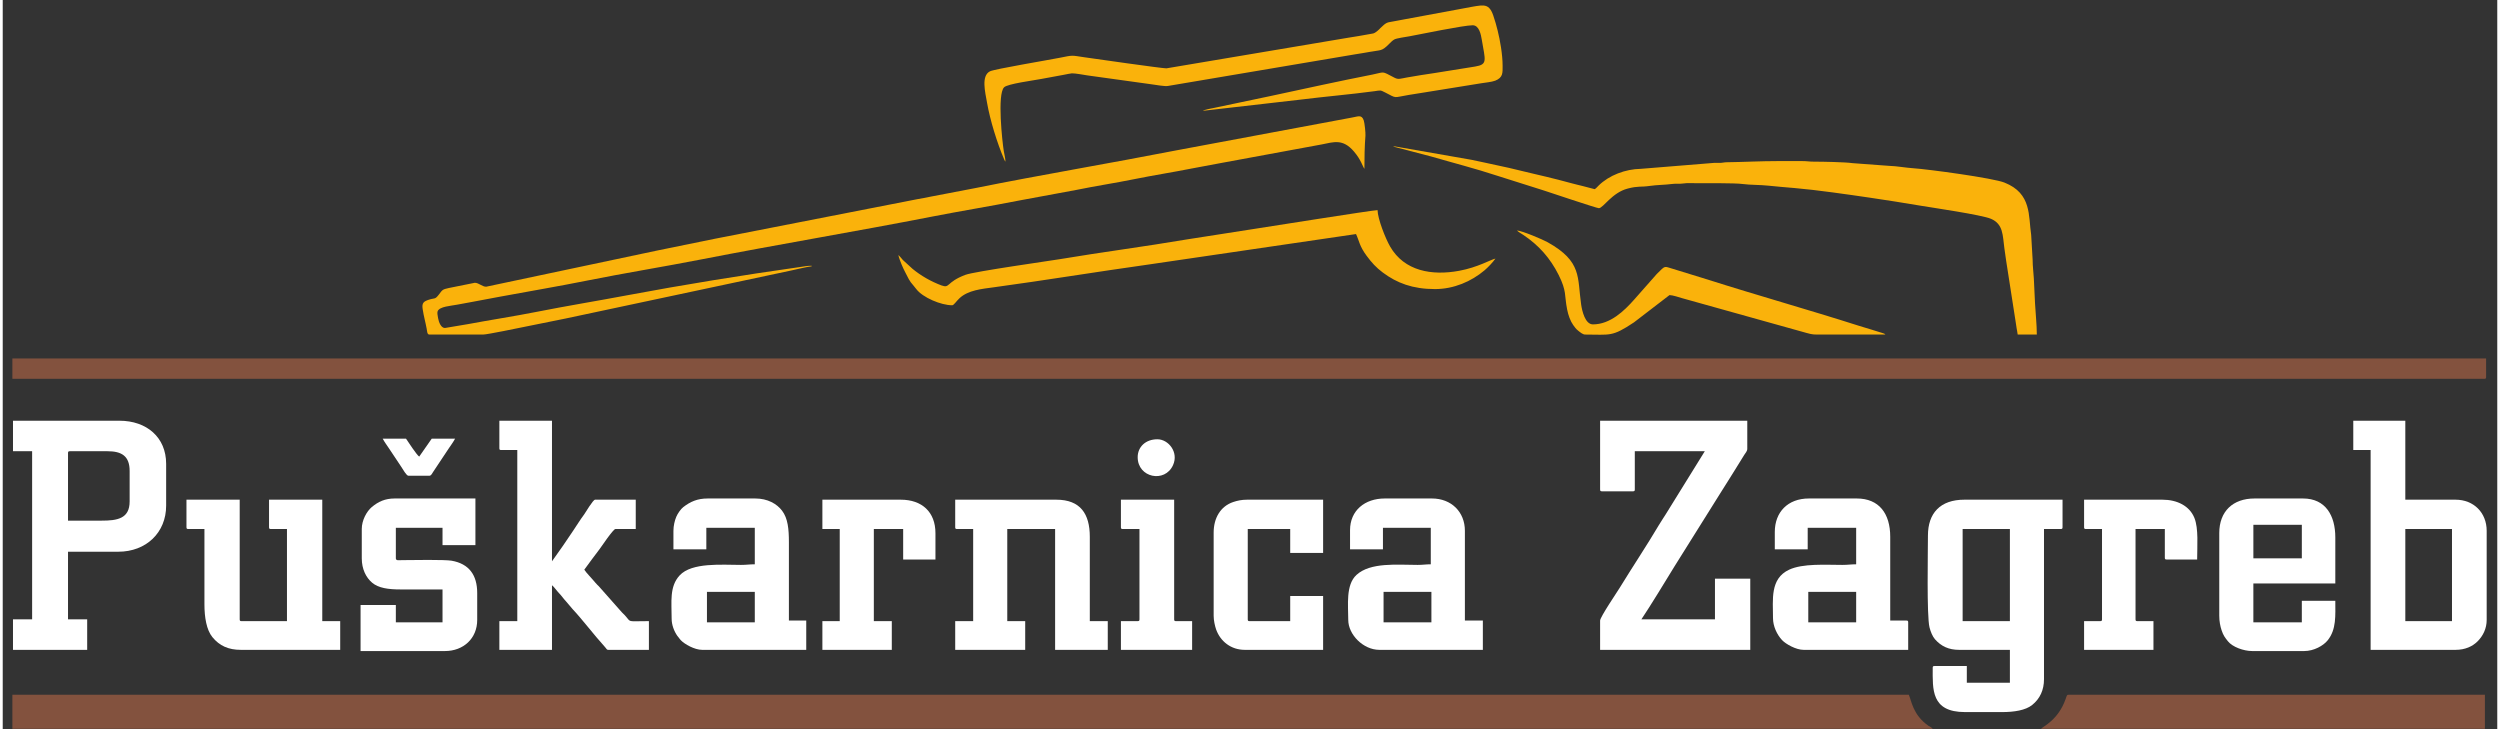 <?xml version="1.0" encoding="UTF-8"?>
<!DOCTYPE svg PUBLIC "-//W3C//DTD SVG 1.1//EN" "http://www.w3.org/Graphics/SVG/1.1/DTD/svg11.dtd">
<!-- Creator: CorelDRAW 2019 (64-Bit) -->
<svg xmlns="http://www.w3.org/2000/svg" xml:space="preserve" width="768px" height="224px" version="1.1" style="shape-rendering:geometricPrecision; text-rendering:geometricPrecision; image-rendering:optimizeQuality; fill-rule:evenodd; clip-rule:evenodd"
viewBox="0 0 768 224.49"
 xmlns:xlink="http://www.w3.org/1999/xlink"
 xmlns:xodm="http://www.corel.com/coreldraw/odm/2003">
 <rect x="0" y="0" width="768" height="224.49" fill="#333333" stroke="none"/>
 <defs>
  <style type="text/css">
   <![CDATA[
    .fil0 {fill:#83523E}
    .fil1 {fill:#FAB20B}
    .fil2 {fill:white}
   ]]>
  </style>
 </defs>
 <g id="Layer_x0020_1">
  <path class="fil0" d="M2.97 224.38l591.22 0c-0.33,-0.45 -0.79,-0.57 -1.29,-0.91 -4.92,-3.43 -5.24,-7.85 -6.08,-9.58l-583.85 0 0 10.49z"/>
  <path class="fil0" d="M2.97 116.63l761.04 0c0.42,0 0.55,-0.13 0.55,-0.55l0 -5.71 -761.59 0 0 6.26z"/>
  <path class="fil1" d="M148.84 88.27c-1.26,0 -2.23,-1.19 -3.49,-1.21l-8.06 1.62c-1.96,0.41 -1.95,0.62 -2.99,1.98 -1.28,1.67 -1.24,0.99 -3.16,1.63 -1.58,0.53 -2.13,1 -1.86,2.82 0.35,2.34 0.84,3.92 1.25,6.13 0.14,0.74 0.12,1.76 0.82,1.76l16.57 0c1.26,0 11.29,-2.09 12.73,-2.38 4.26,-0.85 8.46,-1.73 12.71,-2.57l69.25 -14.74c1.17,-0.24 5.6,-1.31 6.43,-1.31l0 -0.18c-1.4,0 -2.36,0.22 -3.65,0.4 -17.51,2.47 -36.04,5.48 -53.19,8.7 -9.18,1.73 -18.74,3.29 -27.87,5.1 -6.9,1.37 -14.18,2.47 -21.09,3.77l-7.1 1.19c-1.22,0 -1.89,-1.81 -2.11,-3.05 -0.14,-0.77 -0.32,-1.65 -0.13,-2.12 0.62,-1.47 4.08,-1.63 5.94,-2 1.55,-0.31 2.89,-0.54 4.51,-0.83 3.05,-0.55 5.81,-1.1 8.84,-1.66 8.72,-1.62 17.94,-3.17 26.58,-4.91 11.43,-2.3 23.93,-4.32 35.43,-6.57 23.4,-4.57 47.56,-8.59 71,-13.17 8.63,-1.69 17.96,-3.2 26.58,-4.91l17.71 -3.28c3,-0.58 6.09,-1.2 9,-1.68 5.92,-0.99 11.93,-2.31 17.71,-3.29 6,-1.03 11.74,-2.23 17.71,-3.29l31.1 -5.74c3.74,-0.73 6.56,-1.88 10.03,2.21 2.17,2.57 2.57,4.42 3.18,5.29 0,-3.31 0.07,-7.14 0.32,-10.18 0.07,-0.88 -0.26,-3.98 -0.52,-4.72 -0.65,-1.89 -1.73,-1.21 -3.62,-0.89l-53.69 10.03c-20.63,4.03 -41.95,7.59 -62.5,11.73l-8.97 1.72c-3.04,0.52 -5.92,1.2 -8.81,1.68l-62.24 12.17c-5.9,1.18 -11.66,2.4 -17.59,3.59l-52.76 11.16z"/>
  <path class="fil2" d="M491.79 150.71c0,0.42 0.13,0.55 0.55,0.55l9.58 0c0.42,0 0.55,-0.13 0.55,-0.55l0 -11.79 21.55 0 -12.05 19.45c-0.71,1.15 -1.38,2.09 -2.07,3.26 -3.69,6.24 -8.2,13 -12.11,19.39 -0.74,1.21 -6,8.97 -6,10.03l0 9.02 46.23 0 0 -21.92 -10.87 0 0 12.53 -22.65 0c2.79,-4.18 7.45,-11.81 10.2,-16.32l14.33 -22.88c0.73,-1.13 1.31,-2.13 2.06,-3.27 0.74,-1.13 1.36,-2.14 2.06,-3.29l3.03 -4.89c0.32,-0.52 0.92,-1.1 0.92,-1.85l0 -8.65 -45.31 0 0 21.18z"/>
  <path class="fil2" d="M30.42 160.29l-10.32 0 0 -20.82c0,-0.42 0.13,-0.55 0.56,-0.55l11.6 0c4.36,0 6.81,1.48 6.81,6.08l0 9.39c0,5.33 -3.86,5.9 -8.65,5.9zm-27.26 -21.37l5.89 0 0 51.76 -5.89 0 0 9.39 22.84 0 0 -9.39 -5.9 0 0 -20.82 15.47 0c8.6,0 14.74,-5.89 14.74,-14.18l0 -12.89c0,-8.17 -6.02,-13.26 -14.37,-13.26l-32.78 0 0 9.39z"/>
  <path class="fil2" d="M603.4 162.87l14.55 0 0 28.36 -14.55 0 0 -28.36zm-10.68 2.02c0,4.85 -0.4,24.75 0.48,28.25 0.34,1.34 0.92,2.79 1.68,3.66 1.92,2.19 4.27,3.27 7.42,3.27l15.65 0 0 10.13 -13.26 0 0 -5.15 -9.95 0c-0.42,0 -0.55,0.12 -0.55,0.55 0,6.59 -0.58,13.63 9.95,13.63l11.42 0c3.67,0 7.19,-0.54 9.24,-2.18 2.42,-1.94 3.65,-4.62 3.65,-7.95l0 -46.23 5.16 0c0.42,0 0.55,-0.13 0.55,-0.56l0 -8.47 -30.21 0c-7.46,0 -11.23,4.16 -11.23,11.05z"/>
  <path class="fil1" d="M521.26 56.4c2.58,0 12.11,-0.07 14.31,0.24 2.46,0.33 5.48,0.24 8.13,0.53 2.53,0.27 5.3,0.5 7.93,0.72 6.76,0.57 16.67,2.01 23.35,2.99 4.95,0.72 10.05,1.54 15.11,2.39 3.73,0.63 19.17,2.86 22.05,4.1 3.8,1.64 3.57,5.1 4.1,8.98 0.19,1.41 0.35,2.66 0.55,3.87l2.95 18.97c0.13,0.77 0.17,1.11 0.29,1.92 0.07,0.46 0.27,1.35 0.32,1.89l5.89 0c0,-3.02 -0.41,-6.76 -0.55,-9.57l-0.37 -7.74c-0.08,-1.62 -0.37,-3.71 -0.37,-5.72l-0.45 -7.65c-0.88,-5.86 0.22,-12.75 -8.2,-16.1 -3.55,-1.42 -23.31,-4.1 -28.18,-4.43 -2.32,-0.15 -5,-0.67 -7.37,-0.73l-11.32 -0.84c-2.07,-0.32 -9.4,-0.46 -11.71,-0.45 -1.52,0.01 -2.3,-0.19 -3.86,-0.18l-7.19 0c-5.49,0 -10.52,0.29 -15.84,0.36 -0.95,0.01 -1.02,0.15 -1.84,0.19 -0.65,0.04 -1.37,-0.04 -2.03,0l-22.65 1.84c-4.68,0.07 -9.76,1.95 -13.03,5.2 -0.43,0.43 -0.67,0.75 -1.15,1.06 -1.17,-0.27 -2.38,-0.64 -3.65,-0.95 -1.21,-0.31 -2.51,-0.59 -3.82,-0.96 -2.51,-0.72 -5.04,-1.31 -7.48,-1.92 -2.62,-0.65 -4.96,-1.13 -7.59,-1.8 -2.57,-0.65 -5.07,-1.21 -7.65,-1.75 -2.55,-0.53 -5.1,-1.13 -7.74,-1.66l-24.14 -4.22c0.04,0.03 0.1,0.02 0.12,0.07 0.02,0.06 0.09,0.06 0.11,0.07 0.01,0 0.37,0.15 0.4,0.16l11.09 2.9c6.62,1.93 13.62,3.71 20.26,5.9l14.41 4.56c1.16,0.38 16.44,5.5 16.97,5.46 1.38,-0.1 4.04,-4.78 8.84,-6.04 3.27,-0.86 4.07,-0.42 6.74,-0.81 2.27,-0.34 4.8,-0.32 6.94,-0.61 1.16,-0.16 2.35,0.02 3.53,-0.16 1.2,-0.18 2.54,-0.08 3.79,-0.08z"/>
  <path class="fil2" d="M739.69 162.87l14.37 0 0 28.36 -14.37 0 0 -28.36zm-16.02 -24.32l5.34 0 0 61.52 26.15 0c2.99,0 5.25,-1.09 6.78,-2.62 1.68,-1.69 2.8,-3.94 2.8,-6.59l0 -27.44c0,-5.57 -3.99,-9.58 -9.58,-9.58l-15.47 0 0 -24.31 -16.02 0 0 9.02z"/>
  <path class="fil2" d="M152.9 138c0,0.42 0.12,0.55 0.55,0.55l4.97 0 0 52.68 -5.52 0 0 8.84 16.2 0 0 -19.89c0.5,0.33 1.53,1.79 2.17,2.44 0.78,0.78 1.34,1.67 2.12,2.49 0.75,0.79 1.36,1.69 2.11,2.48 2.73,2.87 6.81,8.22 9.67,11.33 0.82,0.88 0.73,1.15 1.25,1.15l12.52 0 0 -8.84c-7.15,0 -5.28,0.51 -7.41,-1.8 -0.33,-0.35 -0.6,-0.56 -0.92,-0.92l-7.09 -8.01c-0.38,-0.39 -0.67,-0.62 -1,-1.03 -0.79,-0.99 -3.08,-3.35 -3.47,-4.08l2.34 -3.19c0.84,-1.1 1.53,-2.03 2.37,-3.15 0.43,-0.58 4.19,-6.18 4.87,-6.18l6.26 0 0 -9.03 -12.52 0c-0.64,0 -2.98,4.03 -3.37,4.55 -1.16,1.55 -2.21,3.26 -3.27,4.84 -1.08,1.63 -2.16,3.16 -3.27,4.83l-3.36 4.75 0 -43.28 -16.2 0 0 8.47z"/>
  <path class="fil0" d="M627.53 224.38l136.66 0 0 -10.49 -128.19 0c-0.51,0 -0.51,0.2 -0.89,1.31 -2.32,6.6 -7.09,8.51 -7.58,9.18z"/>
  <path class="fil1" d="M358.26 21.04c-1.46,0 -22.49,-3.01 -25.32,-3.42 -3.99,-0.59 -3.37,-0.67 -7.42,0.15 -3.37,0.68 -20.2,3.48 -21.59,4.19 -2.75,1.4 -1.46,6.38 -0.88,9.71 0.94,5.36 3.08,12.31 5.26,17.4 0.12,0.29 0.05,0.14 0.18,0.38 0.13,0.23 0.1,0.18 0.22,0.32 0,-0.93 -0.36,-2.36 -0.5,-3.18 -0.46,-2.76 -2.09,-17.55 0.08,-19.71 1.09,-1.09 9.02,-2.1 11.43,-2.57l7 -1.29c0.45,-0.09 2.1,-0.43 2.45,-0.44 1.04,-0.03 3.66,0.47 4.81,0.64l19.73 2.74c1.26,0.16 3.99,0.68 4.99,0.51l57.52 -9.72c1.48,-0.25 3.11,-0.48 4.74,-0.79 3.34,-0.63 3.55,-0.06 5.95,-2.52 0.45,-0.46 0.94,-0.94 1.49,-1.27 0.69,-0.42 3.57,-0.78 4.71,-1 3,-0.56 16.69,-3.39 19.45,-3.39 2,0 2.54,2.89 2.79,4.39 1.06,6.44 1.94,7.66 -2.05,8.32l-12.54 2.01c-2.81,0.38 -5.55,0.87 -8.41,1.35 -2.01,0.34 -2.62,0.73 -3.86,0.08 -4.19,-2.19 -2.86,-1.74 -6.8,-0.97 -10.08,1.97 -21.21,4.43 -31.34,6.6l-17.5 3.68c-0.7,0.15 -2.82,0.5 -3.36,0.88l30.08 -3.45c7.34,-0.92 15.37,-1.6 22.65,-2.58 2.04,-0.27 1.81,-0.43 3.39,0.38 3.78,1.93 2.27,1.59 7.32,0.75 1.57,-0.26 2.87,-0.44 4.45,-0.71l17.76 -2.87c1.3,-0.22 3.22,-0.37 4.35,-0.8 2.46,-0.96 2.28,-2.51 2.28,-4.54 0,-3.54 -0.78,-7.87 -1.51,-10.83 -0.41,-1.65 -0.81,-3.09 -1.37,-4.71 -0.75,-2.17 -1.62,-2.94 -2.97,-3.06l-0.95 0c-0.8,0.06 -1.75,0.24 -2.89,0.44 -1.1,0.2 -2,0.39 -3.1,0.58l-18.34 3.4c-1.03,0.17 -1.92,0.39 -2.95,0.55 -1.6,0.26 -1.83,0.31 -3.55,1.98 -0.37,0.37 -0.51,0.55 -0.94,0.89 -1.17,0.93 -1.05,0.69 -2.67,1.01 -1.94,0.39 -4.26,0.73 -6.15,1.04l-56.12 9.45z"/>
  <path class="fil2" d="M293.24 162.31c0,0.43 0.13,0.56 0.55,0.56l4.98 0 0 28.36 -5.53 0 0 8.84 21.55 0 0 -8.84 -5.52 0 0 -28.36 14.73 0 0 37.2 16.21 0 0 -8.84 -5.53 0 0 -25.97c0,-7.04 -2.89,-11.42 -10.31,-11.42l-31.13 0 0 8.47z"/>
  <path class="fil2" d="M555.88 182.21l14.74 0 0 9.39 -14.74 0 0 -9.39zm-10.31 -18.42l0 5.34 10.13 0 0 -6.63 14.92 0 0 11.23c-1.54,0 -2.56,0.19 -4.24,0.19 -5.2,-0.01 -12.19,-0.49 -16.39,1.47 -5.94,2.77 -4.97,9.21 -4.97,14.92 0,2.49 1.22,5.09 2.8,6.77 1.14,1.22 4.3,2.99 6.59,2.99l32.23 0 0 -8.47c0,-0.43 -0.13,-0.55 -0.55,-0.55l-4.98 0 0 -25.79c0,-7.16 -3.45,-11.79 -10.31,-11.79l-14.73 0c-6.49,0 -10.5,4.19 -10.5,10.32z"/>
  <path class="fil2" d="M216.81 182.21l14.73 0 0 9.39 -14.73 0 0 -9.39zm-10.32 -18.79l0 5.71 10.13 0 0 -6.63 14.92 0 0 11.23c-1.59,0 -2.55,0.19 -4.23,0.19 -5.92,-0.01 -15.13,-0.82 -18.89,3.21 -3.21,3.46 -2.48,8.15 -2.48,13.36 0,1.87 0.74,3.83 1.74,5.26 0.21,0.31 0.29,0.35 0.49,0.61 0.25,0.32 0.27,0.4 0.57,0.72 1.16,1.24 4.27,2.99 6.59,2.99l32.05 0 0 -9.02 -5.34 0 0 -24.13c0,-4.04 -0.31,-7.33 -2.1,-9.69 -1.63,-2.16 -4.52,-3.76 -8.21,-3.76l-14.74 0c-3.12,0 -5.31,0.98 -7.47,2.65 -0.79,0.61 -1.75,2.02 -2.16,3 -0.48,1.14 -0.87,2.76 -0.87,4.3z"/>
  <path class="fil2" d="M425.12 182.21l14.73 0 0 9.39 -14.73 0 0 -9.39zm-10.32 -18.98l0 5.9 10.13 0 0 -6.63 14.73 0 0 11.23c-1.5,0 -2.42,0.19 -4.05,0.19 -6.23,-0.01 -14.54,-0.87 -18.83,3.08 -3.35,3.08 -2.53,9.29 -2.53,13.86 0,4.49 4.6,9.21 9.57,9.21l31.87 0 0 -9.02 -5.53 0 0 -27.63c0,-5.84 -4.21,-9.95 -10.13,-9.95l-14.55 0c-6.11,0 -10.68,3.68 -10.68,9.76z"/>
  <path class="fil2" d="M56.57 162.31c0,0.43 0.13,0.56 0.55,0.56l4.98 0 0 23.2c0,3.99 0.64,7.86 2.45,10.08 2.2,2.7 4.96,3.92 8.78,3.92l30.57 0 0 -8.84 -5.52 0 0 -37.39 -16.39 0 0 8.47c0,0.43 0.13,0.56 0.55,0.56l4.97 0 0 28.36 -13.99 0c-0.43,0 -0.56,-0.13 -0.56,-0.55l0 -36.84 -16.39 0 0 8.47z"/>
  <path class="fil2" d="M692.91 161.58l14.92 0 0 10.31 -14.92 0 0 -10.31zm-10.5 2.57l0 25.42c0,1.69 0.3,3.22 0.71,4.45 0.55,1.63 0.98,2.18 1.95,3.4 1.41,1.79 4.88,3.02 7.47,3.02l16.03 0c2.96,0 5.87,-1.63 7.21,-3.29 2.73,-3.38 2.36,-7.63 2.36,-12.18l-10.31 0 0 6.63 -14.92 0 0 -11.97 25.23 0 0 -14.19c0,-6.67 -2.98,-11.97 -9.94,-11.97l-14.92 0c-6.69,0 -10.87,3.96 -10.87,10.68z"/>
  <path class="fil2" d="M110.54 162.87l0 9.02c0,3.34 1.32,5.93 3.18,7.5 1.96,1.67 5.04,2.08 8.6,2.08l13.08 0 0 10.13 -14.37 0 0 -5.34 -10.86 0 0 14.18 25.97 0c5.68,0 9.94,-3.86 9.94,-9.58l0 -8.29c0,-5.53 -2.52,-9.02 -7.91,-9.95 -2.06,-0.35 -11.92,-0.22 -15.3,-0.17 -0.85,0.01 -1.84,0.24 -1.84,-0.56l0 -9.39 14.37 0 0 5.34 10.13 0 0 -14.37 -24.87 0c-2.95,0 -5.05,0.97 -7.08,2.68 -1.51,1.29 -3.04,3.99 -3.04,6.72z"/>
  <path class="fil1" d="M275.75 78.5c0.04,0.57 0.72,2.29 0.97,2.9 0.42,1.07 0.8,1.76 1.3,2.75 1.65,3.33 1.41,2.45 3.25,4.86 1.97,2.59 7.59,4.97 11.05,4.97 0.49,0 1.22,-1.2 2.25,-2.17 2.66,-2.49 6.88,-2.86 10.47,-3.35 15.92,-2.17 31.88,-4.8 47.85,-7.04l63.75 -9.36c0.95,1.97 1,3.64 3.26,6.69 1.53,2.06 2.92,3.62 4.98,5.15 4.33,3.24 9.21,5.1 16.07,5.1 5.8,0 11.19,-2.35 15.24,-5.76 1.03,-0.87 2.64,-2.54 3.37,-3.63 -1.52,0.35 -5.42,2.7 -11.16,3.76 -8.42,1.56 -16.89,0.1 -21.25,-7.45 -1.41,-2.42 -3.82,-8.48 -3.88,-11.23 -1.52,0 -35.28,5.38 -39.15,5.97l-19.6 3.06c-12.63,2.15 -26.37,3.94 -39.05,6.07 -2.79,0.47 -26.33,3.79 -29.07,4.82 -6.02,2.26 -4.72,4.24 -7.37,3.27 -3.18,-1.18 -6.31,-2.96 -8.91,-5.1l-2.98 -2.72c-0.23,-0.3 -1.2,-1.41 -1.39,-1.56z"/>
  <path class="fil2" d="M372.81 163.97l0 25.6c0,1.41 0.38,3.14 0.76,4.22 1.3,3.66 4.57,6.28 8.81,6.28l24.13 0 0 -16.58 -10.13 0 0 7.74 -12.52 0c-0.43,0 -0.55,-0.13 -0.55,-0.55l0 -27.81 13.07 0 0 7.36 10.13 0 0 -16.39 -23.39 0c-1.72,0 -3.01,0.3 -4.26,0.71 -3.98,1.32 -6.05,4.99 -6.05,9.42z"/>
  <path class="fil2" d="M252.35 162.87l5.34 0 0 28.36 -5.34 0 0 8.84 21.37 0 0 -8.84 -5.53 0 0 -28.36 9.03 0 0 9.39 9.94 0 0 -8.11c0,-6.53 -4.16,-10.31 -10.68,-10.31l-24.13 0 0 9.03z"/>
  <path class="fil2" d="M640.79 162.31c0,0.43 0.13,0.56 0.55,0.56l4.97 0 0 27.81c0,0.42 -0.12,0.55 -0.55,0.55l-4.97 0 0 8.84 21.36 0 0 -8.84 -4.97 0c-0.42,0 -0.55,-0.13 -0.55,-0.55l0 -27.81 9.02 0 0 8.84c0,0.42 0.13,0.55 0.56,0.55l9.39 0c0,-4.09 0.47,-9.55 -0.84,-12.79 -1.49,-3.71 -5.3,-5.63 -9.84,-5.63l-24.13 0 0 8.47z"/>
  <path class="fil1" d="M487.18 103c7.78,0 8.22,0.79 15.03,-3.75l10.94 -8.4c0.95,0 2.95,0.68 3.85,0.94l38.44 10.74c1.83,0.52 2.22,0.47 4.49,0.47 6.57,0 13.14,0 19.71,0 -0.37,-0.32 -0.28,-0.25 -0.84,-0.44l-3.23 -1.01c-1.44,-0.46 -2.87,-0.85 -4.24,-1.29 -15.31,-4.89 -31.24,-9.35 -46.55,-14.23l-10.56 -3.25c-2.83,-0.78 -2.16,-1.24 -4.98,1.57l-6.91 7.83c-3.17,3.6 -7.46,7.69 -12.75,7.69 -2.42,0 -3.35,-4.2 -3.63,-6.13 -1.22,-8.36 0.36,-13.19 -10.31,-19.16 -1.61,-0.9 -7.77,-3.49 -9.45,-3.63 0.27,0.37 1.43,1.02 1.95,1.37 4.76,3.17 8.32,7.2 10.88,12.32 2.55,5.09 1.73,6.19 2.62,10.65 0.35,1.78 0.99,3.54 1.86,4.77 0.46,0.65 0.87,1.24 1.55,1.76 0.53,0.42 1.38,1.18 2.13,1.18z"/>
  <path class="fil2" d="M344.26 162.31c0,0.43 0.13,0.56 0.55,0.56l5.16 0 0 27.81c0,0.42 -0.13,0.55 -0.55,0.55l-5.16 0 0 8.84 21.92 0 0 -8.84 -4.98 0c-0.42,0 -0.55,-0.13 -0.55,-0.55l0 -36.84 -16.39 0 0 8.47z"/>
  <path class="fil2" d="M124.9 146.47l6.45 0c0.56,0 0.88,-0.75 1.18,-1.21l4.78 -7.19c0.69,-1.02 1.41,-1.99 1.96,-3.02l-7.19 0 -3.86 5.53c-0.79,-0.53 -3.5,-4.7 -4.06,-5.53l-7.18 0c0.53,1 1.24,1.95 1.88,2.91 0.67,1.01 1.23,1.85 1.92,2.88 0.68,1.02 1.26,1.9 1.91,2.87 0.53,0.8 1.61,2.76 2.21,2.76z"/>
  <path class="fil2" d="M349.42 140.76c0,6.32 8.37,8.04 10.89,2.43 1.8,-3.99 -1.44,-7.95 -4.82,-7.95 -3.64,0 -6.07,2.35 -6.07,5.52z"/>
 </g>
</svg>
